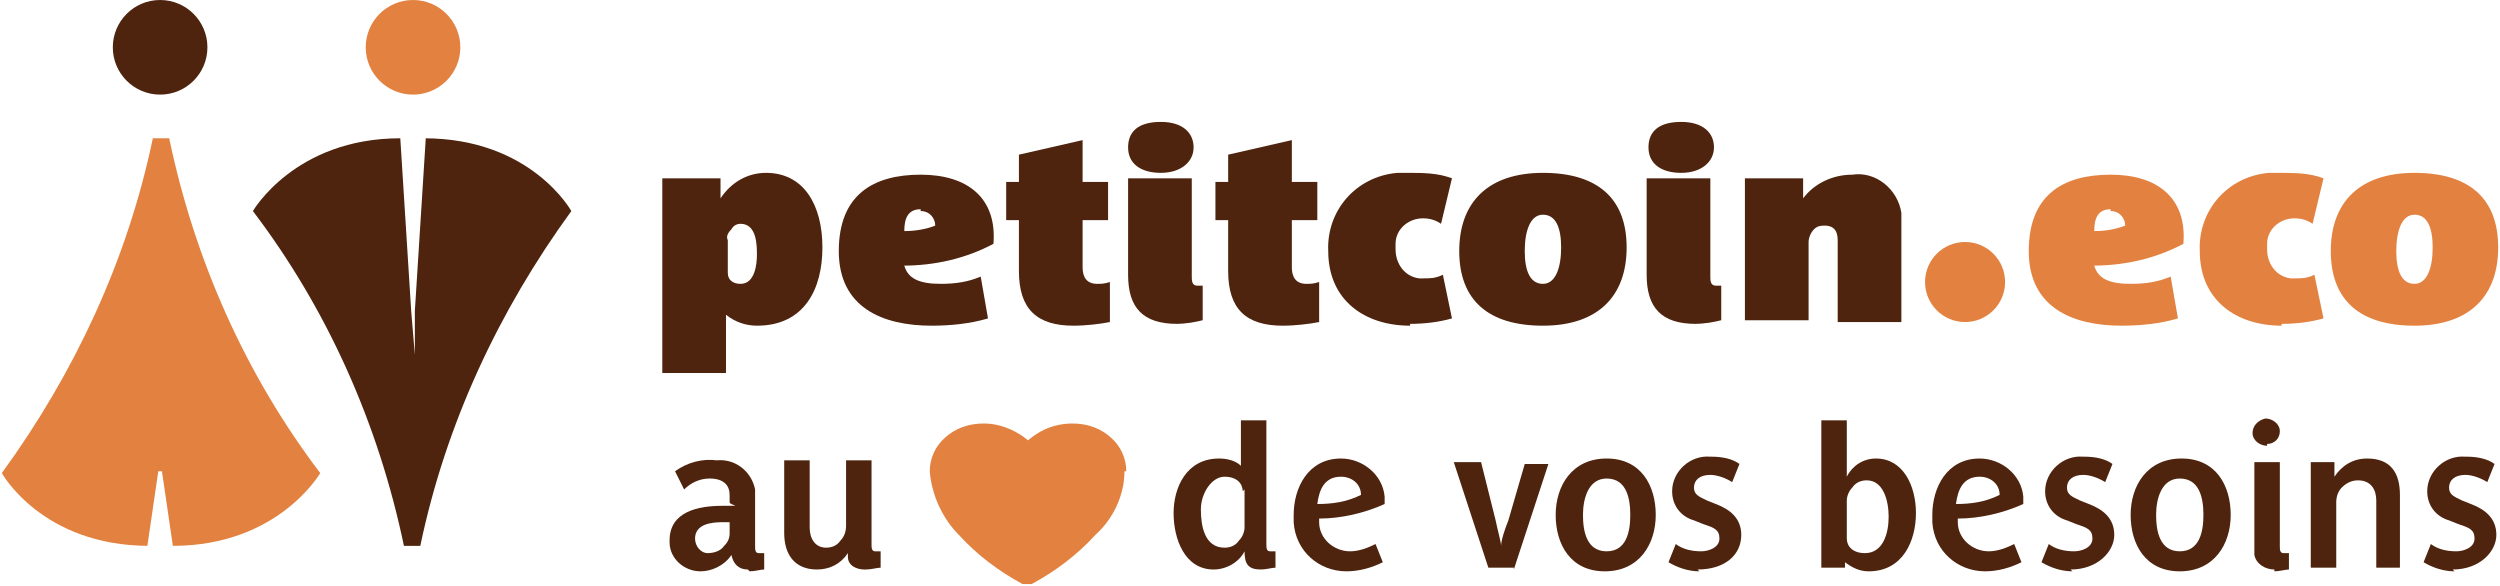 <svg viewBox="0 0 137.4 32.2" xmlns="http://www.w3.org/2000/svg"><path d="m41.6 17.9c-.6 0-1.2-.2-1.7-.6v3.2h-3.5v-10.7h3.2v1.1c.6-.9 1.5-1.4 2.5-1.4 2.1 0 3.1 1.8 3.1 4.1s-1 4.3-3.6 4.3zm-.9-5.6c-.2 0-.4.1-.5.3-.2.2-.3.4-.2.6v1.8c0 .4.3.6.7.6.8 0 .9-1.1.9-1.6s0-1.7-.9-1.7z" fill="#4e240e"/><path d="m49.7 14.6s0 0 0 0c.2.7.8 1 2 1 .8 0 1.5-.1 2.2-.4l.4 2.3c-1 .3-2.1.4-3.1.4-2.7 0-5.1-1-5.1-4.1s1.9-4.2 4.5-4.2 4.2 1.3 4 3.8c-1.5.8-3.2 1.2-5 1.2zm.9-3.1c-.7 0-.9.5-.9 1.2.6 0 1.2-.1 1.7-.3 0-.4-.3-.8-.8-.8z" fill="#4e240e"/><path d="m59 17.9c-2 0-3-.9-3-3v-2.8h-.7v-2.1h.7v-1.5l3.5-.8v2.3h1.4v2.1h-1.4v2.6c0 .5.2.9.8.9.2 0 .4 0 .7-.1v2.2c-.5.1-1.3.2-2 .2z" fill="#4e240e"/><path d="m63.8 9.5c-1.1 0-1.8-.5-1.8-1.4s.6-1.4 1.8-1.4 1.8.6 1.8 1.4-.7 1.4-1.8 1.4zm.9 8.3c-1.9 0-2.7-.9-2.7-2.7v-5.3h3.5v5.4c0 .2 0 .5.3.5h.3v1.9c-.4.1-.9.2-1.5.2z" fill="#4e240e"/><path d="m70.5 17.9c-2 0-3-.9-3-3v-2.8h-.7v-2.1h.7v-1.5l3.5-.8v2.3h1.4v2.1h-1.4v2.6c0 .5.2.9.8.9.2 0 .4 0 .7-.1v2.2c-.5.1-1.3.2-2 .2z" fill="#4e240e"/><path d="m77.5 17.9c-2.5 0-4.5-1.4-4.5-4.1-.1-2.2 1.5-4.1 3.8-4.3h.5c.9 0 1.7 0 2.5.3l-.6 2.5c-.3-.2-.6-.3-1-.3-.8 0-1.5.6-1.5 1.4v.3c0 .8.5 1.5 1.3 1.6h.2c.4 0 .7 0 1.1-.2l.5 2.4c-.7.2-1.5.3-2.3.3z" fill="#4e240e"/><path d="m84.8 17.9c-3 0-4.6-1.4-4.6-4.1s1.6-4.3 4.6-4.3 4.6 1.4 4.6 4.1-1.6 4.3-4.6 4.3zm0-6.1c-.7 0-1 .9-1 2s.3 1.8 1 1.8 1-.9 1-2-.3-1.8-1-1.8z" fill="#4e240e"/><path d="m92.4 9.5c-1.1 0-1.8-.5-1.8-1.4s.6-1.4 1.8-1.4 1.8.6 1.8 1.4-.7 1.4-1.8 1.4zm.8 8.3c-1.9 0-2.7-.9-2.7-2.7v-5.3h3.5v5.4c0 .2 0 .5.3.5h.3v1.9c-.4.1-.9.2-1.5.2z" fill="#4e240e"/><path d="m101 17.7v-4.5c0-.6-.3-.8-.7-.8-.2 0-.4 0-.6.2s-.3.5-.3.7v4.3h-3.5v-7.8h3.2v1.1c.6-.8 1.6-1.3 2.7-1.3 1.3-.2 2.5.8 2.7 2.1v.6 5.4z" fill="#4e240e"/><path d="m115.1 14.6s0 0 0 0c.2.7.8 1 2 1 .8 0 1.5-.1 2.2-.4l.4 2.3c-1 .3-2.1.4-3.1.4-2.7 0-5.1-1-5.1-4.1s1.9-4.2 4.5-4.2 4.2 1.3 4 3.8c-1.5.8-3.2 1.2-5 1.2zm.9-3.1c-.7 0-.9.5-.9 1.2.6 0 1.2-.1 1.7-.3 0-.4-.3-.8-.8-.8z" fill="#e38240"/><path d="m125.4 17.9c-2.5 0-4.5-1.4-4.5-4.1-.1-2.2 1.5-4.1 3.8-4.3h.5c.9 0 1.7 0 2.5.3l-.6 2.5c-.3-.2-.6-.3-1-.3-.8 0-1.5.6-1.5 1.4v.3c0 .8.5 1.5 1.3 1.6h.2c.4 0 .7 0 1.1-.2l.5 2.4c-.7.2-1.5.3-2.3.3z" fill="#e38240"/><path d="m132.7 17.9c-3 0-4.6-1.4-4.6-4.1s1.6-4.3 4.6-4.3 4.6 1.4 4.6 4.1-1.6 4.3-4.6 4.3zm0-6.1c-.7 0-1 .9-1 2s.3 1.8 1 1.8 1-.9 1-2-.3-1.8-1-1.8z" fill="#e38240"/><path d="m23.4 7.6-.6 9.5v2.4s-.2-2.4-.2-2.4l-.6-9.5c-5.8 0-8.1 4-8.1 4 4.1 5.4 6.9 11.7 8.3 18.4h.9c1.4-6.7 4.3-12.9 8.3-18.4 0 0-2.2-4-8.1-4z" fill="#4e240e"/><path d="m8.1 30 .6-4.1h.2l.6 4.1c5.8 0 8.1-4 8.1-4-4.1-5.4-6.9-11.7-8.3-18.4h-.9c-1.4 6.7-4.3 12.9-8.3 18.4 0 0 2.2 4 8.1 4z" fill="#e38240"/><circle cx="22.7" cy="2.6" fill="#e38240" r="2.6"/><circle cx="8.8" cy="2.6" fill="#4e240e" r="2.6"/><circle cx="108" cy="15.5" fill="#e38240" r="2.2"/><g fill="#4e240e"><path d="m41.1 31.3c-.5 0-.8-.3-.9-.8-.4.6-1.1.9-1.7.9-.9 0-1.7-.7-1.7-1.6 0 0 0 0 0-.1 0-1.6 1.6-1.9 2.9-1.9s.4 0 .4-.2v-.4c0-.5-.3-.9-1.1-.9-.5 0-1 .2-1.4.6l-.5-1c.7-.5 1.5-.7 2.3-.6 1-.1 1.9.6 2.1 1.6v.3 2.8c0 .2 0 .4.2.4h.3v.9c-.2 0-.5.1-.8.1zm-.9-2.6c-.2 0-.3 0-.5 0-.6 0-1.5.1-1.5.9 0 .4.3.8.7.8.3 0 .7-.1.9-.4.2-.2.3-.4.3-.7v-.6z"/><path d="m47.5 31.3c-.4 0-.9-.2-.9-.7 0 0 0-.1 0-.2-.4.6-1 .9-1.7.9-1.2 0-1.8-.8-1.8-2v-4h1.4v3.7c0 .6.3 1.1.9 1.1.3 0 .6-.1.8-.4.2-.2.3-.5.3-.8v-3.6h1.4v4.6c0 .2 0 .4.2.4h.3v.9c-.2 0-.5.1-.8.1z"/><path d="m69.3 31.3c-.7 0-.9-.3-.9-1-.3.6-1 1-1.7 1-1.6 0-2.2-1.7-2.2-3.1s.7-3 2.5-3c.4 0 .9.1 1.2.4v-2.5h1.4v6.8c0 .2 0 .4.2.4h.3v.9c-.2 0-.5.1-.8.1zm-1-4.3c0-.4-.3-.8-1-.8s-1.3.9-1.3 1.8.2 2.1 1.3 2.1c.3 0 .6-.1.8-.4.2-.2.3-.5.3-.7v-2.1z"/><path d="m72.5 28.6s0 0 0 .1c0 .9.8 1.6 1.7 1.6.5 0 1-.2 1.4-.4l.4 1c-.6.3-1.3.5-2 .5-1.5 0-2.8-1.1-2.9-2.7 0-.1 0-.2 0-.4 0-1.5.8-3.1 2.6-3.1 1.2 0 2.3.9 2.4 2.1v.4c-1.1.5-2.4.8-3.6.8zm1.2-2.4c-.9 0-1.2.7-1.3 1.5.8 0 1.6-.1 2.4-.5 0-.6-.5-1-1.1-1z"/><path d="m83.2 31.2h-1.4l-1.9-5.8h1.5l.8 3.2c.1.5.3 1.2.3 1.4 0-.3.2-.9.4-1.4l.9-3.1h1.3l-1.9 5.8z"/><path d="m88.2 31.4c-1.9 0-2.7-1.5-2.7-3.1s.9-3.1 2.8-3.1 2.7 1.5 2.7 3.1-.9 3.1-2.8 3.1zm.1-5.1c-1 0-1.3 1.1-1.3 2s.2 2 1.3 2 1.3-1.1 1.3-2-.2-2-1.3-2z"/><path d="m93.4 31.4c-.6 0-1.2-.2-1.7-.5l.4-1c.4.3.9.4 1.4.4.4 0 1-.2 1-.7s-.3-.6-.9-.8l-.5-.2c-.7-.2-1.2-.8-1.2-1.6 0-1.1 1-2 2.1-1.9h.1c.5 0 1.1.1 1.5.4l-.4 1c-.3-.2-.8-.4-1.2-.4-.6 0-.9.3-.9.7s.3.5.7.7l.5.2c.8.3 1.4.8 1.4 1.7 0 1.1-.9 1.9-2.4 1.9z"/><path d="m102.7 31.4c-.5 0-.9-.2-1.3-.5v.3h-1.3v-8.1h1.4v3.1c.3-.6.9-1 1.6-1 1.5 0 2.2 1.5 2.2 3s-.7 3.2-2.6 3.2zm-.1-5c-.3 0-.6.1-.8.4-.2.2-.3.5-.3.7v2.1c0 .4.3.8 1 .8 1 0 1.3-1.1 1.3-2s-.3-2-1.2-2z"/><path d="m107.6 28.6s0 0 0 .1c0 .9.8 1.6 1.7 1.6.5 0 1-.2 1.4-.4l.4 1c-.6.3-1.3.5-2 .5-1.5 0-2.8-1.1-2.9-2.7 0-.1 0-.2 0-.4 0-1.5.8-3.1 2.6-3.1 1.2 0 2.3.9 2.4 2.1v.4c-1.1.5-2.4.8-3.6.8zm1.2-2.4c-.9 0-1.2.7-1.3 1.5.8 0 1.6-.1 2.4-.5 0-.6-.5-1-1.1-1z"/><path d="m113.9 31.4c-.6 0-1.2-.2-1.7-.5l.4-1c.4.3.9.4 1.4.4.4 0 1-.2 1-.7s-.3-.6-.9-.8l-.5-.2c-.7-.2-1.2-.8-1.2-1.6 0-1.1 1-2 2.1-1.9h.1c.5 0 1.1.1 1.5.4l-.4 1c-.3-.2-.8-.4-1.2-.4-.6 0-.9.3-.9.7s.3.5.7.7l.5.2c.8.3 1.4.8 1.4 1.7s-.9 1.9-2.4 1.9z"/><path d="m119.8 31.4c-1.9 0-2.7-1.5-2.7-3.1s.9-3.1 2.8-3.1 2.7 1.5 2.7 3.1-.9 3.1-2.8 3.1zm0-5.1c-1 0-1.3 1.1-1.3 2s.2 2 1.3 2 1.3-1.1 1.3-2-.2-2-1.3-2z"/><path d="m124.6 24.5c-.4 0-.8-.3-.8-.7 0-.4.3-.7.7-.8.4 0 .8.3.8.7 0 .4-.3.7-.7.7zm.4 6.8c-.5 0-1-.3-1.1-.8 0 0 0-.1 0-.2v-4.9h1.4v4.6c0 .2 0 .4.2.4h.3v.9c-.2 0-.5.1-.8.1z"/><path d="m130.6 31.2v-3.7c0-.6-.3-1.1-1-1.1-.3 0-.6.1-.9.4-.2.2-.3.5-.3.8v3.6h-1.4v-5.8h1.3v.8c.4-.6 1-1 1.8-1 1.3 0 1.8.8 1.8 2v4h-1.4z"/><path d="m134.9 31.4c-.6 0-1.2-.2-1.7-.5l.4-1c.4.3.9.4 1.4.4.4 0 1-.2 1-.7s-.3-.6-.9-.8l-.5-.2c-.7-.2-1.2-.8-1.2-1.6 0-1.1 1-2 2.1-1.9h.1c.5 0 1.1.1 1.5.4l-.4 1c-.3-.2-.8-.4-1.2-.4-.6 0-.9.3-.9.7s.3.5.7.7l.5.2c.8.3 1.4.8 1.4 1.7s-.9 1.9-2.4 1.9z"/></g><path d="m61.8 25.9c0 1.3-.6 2.6-1.6 3.5-1 1.1-2.2 2-3.5 2.7-.1 0-.3 0-.5 0-1.3-.7-2.5-1.6-3.5-2.7-.9-.9-1.5-2.2-1.6-3.5 0-.7.3-1.4.9-1.9.7-.6 1.6-.8 2.5-.7.7.1 1.4.4 2 .9.6-.5 1.2-.8 2-.9.9-.1 1.8.1 2.5.7.6.5.9 1.2.9 1.9z" fill="#e38240"/></svg>